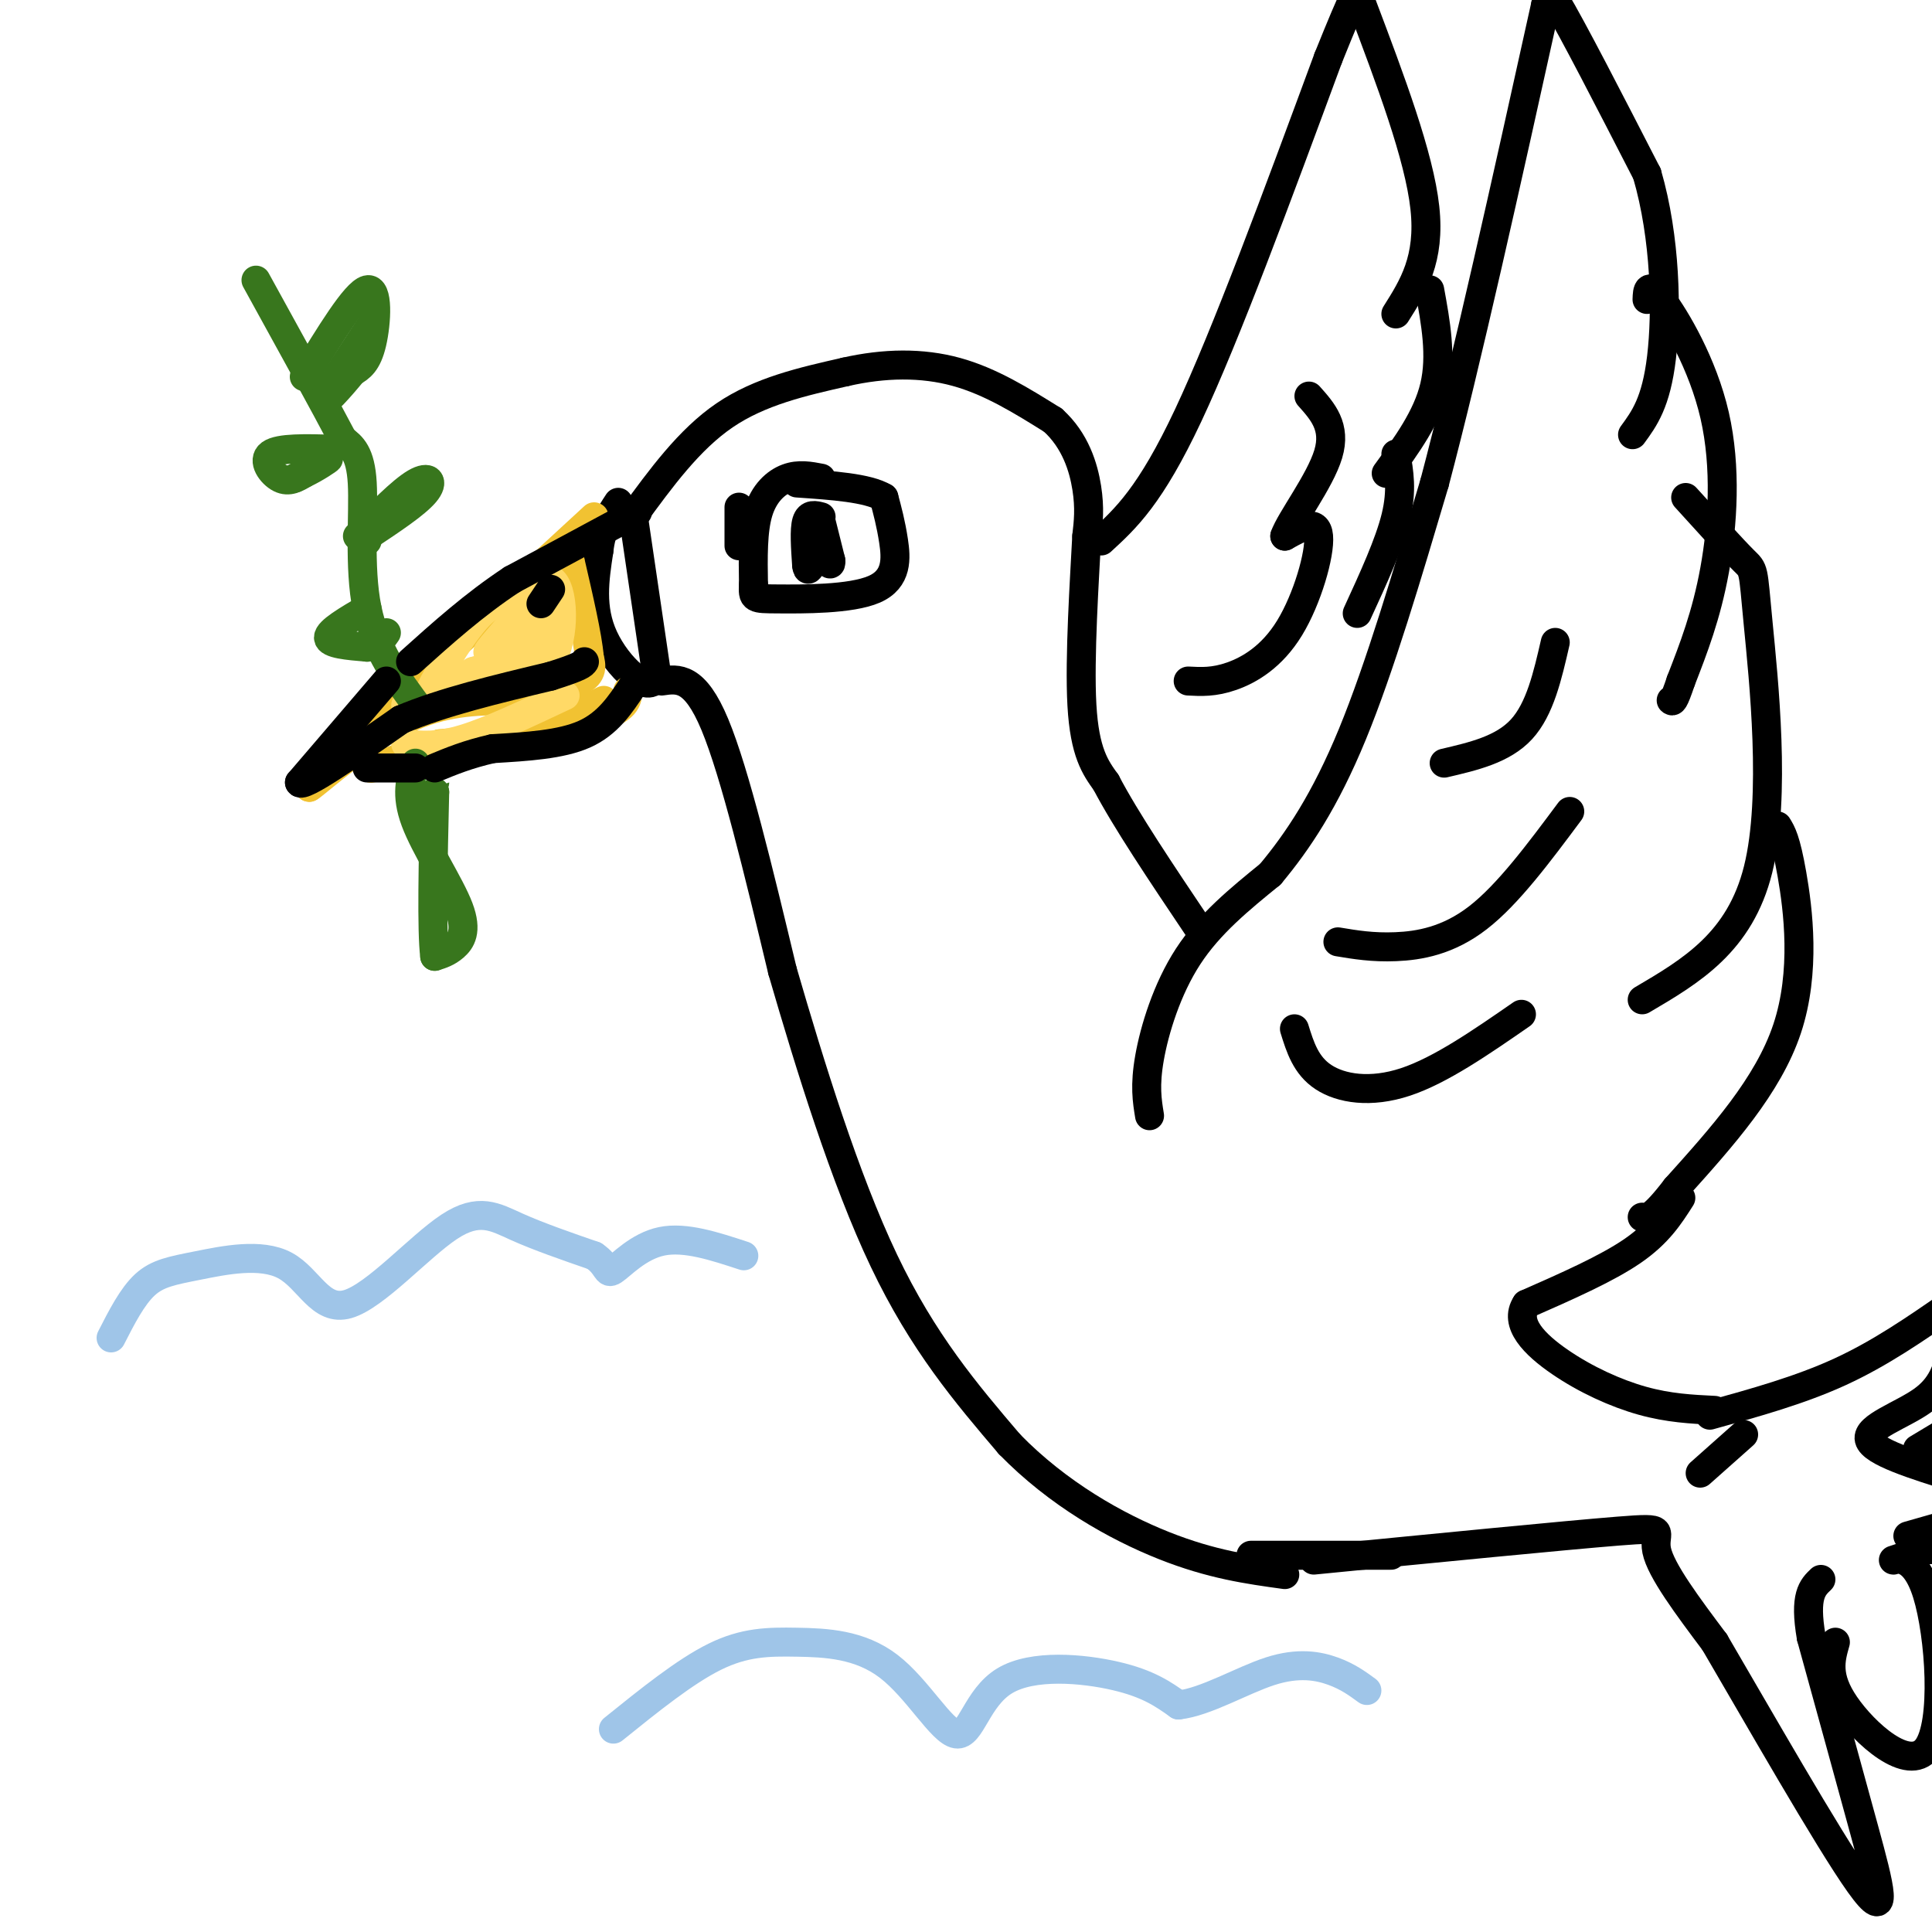 <svg viewBox='0 0 400 400' version='1.1' xmlns='http://www.w3.org/2000/svg' xmlns:xlink='http://www.w3.org/1999/xlink'><g fill='none' stroke='rgb(0,0,0)' stroke-width='6' stroke-linecap='round' stroke-linejoin='round'><path d='M170,99c-2.311,-0.444 -4.622,-0.889 -7,0c-2.378,0.889 -4.822,3.111 -6,7c-1.178,3.889 -1.089,9.444 -1,15'/><path d='M156,121c-0.164,2.990 -0.075,2.967 5,3c5.075,0.033 15.136,0.124 20,-2c4.864,-2.124 4.533,-6.464 4,-10c-0.533,-3.536 -1.266,-6.268 -2,-9'/><path d='M183,103c-3.333,-2.000 -10.667,-2.500 -18,-3'/><path d='M170,108c0.000,0.000 2.000,8.000 2,8'/><path d='M172,116c0.167,1.333 -0.417,0.667 -1,0'/><path d='M171,116c-0.500,0.000 -1.250,0.000 -2,0'/><path d='M170,107c-1.250,-0.333 -2.500,-0.667 -3,1c-0.500,1.667 -0.250,5.333 0,9'/><path d='M167,117c0.167,1.500 0.583,0.750 1,0'/><path d='M131,107c5.833,-8.000 11.667,-16.000 19,-21c7.333,-5.000 16.167,-7.000 25,-9'/><path d='M175,77c8.111,-1.844 15.889,-1.956 23,0c7.111,1.956 13.556,5.978 20,10'/><path d='M218,87c4.667,4.222 6.333,9.778 7,14c0.667,4.222 0.333,7.111 0,10'/><path d='M225,111c-0.444,8.622 -1.556,25.178 -1,35c0.556,9.822 2.778,12.911 5,16'/><path d='M229,162c4.000,7.667 11.500,18.833 19,30'/><path d='M131,106c0.000,0.000 5.000,34.000 5,34'/><path d='M136,140c-1.622,4.311 -8.178,-1.911 -11,-8c-2.822,-6.089 -1.911,-12.044 -1,-18'/><path d='M124,114c0.500,-4.667 2.250,-7.333 4,-10'/><path d='M137,141c3.417,-0.500 6.833,-1.000 11,9c4.167,10.000 9.083,30.500 14,51'/><path d='M162,201c5.689,19.578 12.911,43.022 21,60c8.089,16.978 17.044,27.489 26,38'/><path d='M209,299c10.044,10.311 22.156,17.089 32,21c9.844,3.911 17.422,4.956 25,6'/><path d='M238,231c-0.511,-3.111 -1.022,-6.222 0,-12c1.022,-5.778 3.578,-14.222 8,-21c4.422,-6.778 10.711,-11.889 17,-17'/><path d='M263,181c5.667,-6.778 11.333,-15.222 17,-29c5.667,-13.778 11.333,-32.889 17,-52'/><path d='M297,100c6.667,-25.167 14.833,-62.083 23,-99'/><path d='M320,1c4.167,-16.667 3.083,-8.833 2,-1'/><path d='M322,0c3.500,5.833 11.250,20.917 19,36'/><path d='M341,36c3.889,13.333 4.111,28.667 3,38c-1.111,9.333 -3.556,12.667 -6,16'/><path d='M341,62c0.065,-1.899 0.131,-3.798 3,0c2.869,3.798 8.542,13.292 11,24c2.458,10.708 1.702,22.631 0,32c-1.702,9.369 -4.351,16.185 -7,23'/><path d='M348,141c-1.500,4.500 -1.750,4.250 -2,4'/><path d='M349,103c4.875,5.381 9.750,10.762 12,13c2.250,2.238 1.875,1.333 3,13c1.125,11.667 3.750,35.905 0,51c-3.750,15.095 -13.875,21.048 -24,27'/><path d='M368,171c0.867,1.400 1.733,2.800 3,10c1.267,7.200 2.933,20.200 -1,32c-3.933,11.800 -13.467,22.400 -23,33'/><path d='M347,246c-5.000,6.500 -6.000,6.250 -7,6'/><path d='M268,213c1.178,3.800 2.356,7.600 6,10c3.644,2.400 9.756,3.400 17,1c7.244,-2.400 15.622,-8.200 24,-14'/><path d='M277,195c3.600,0.600 7.200,1.200 12,1c4.800,-0.200 10.800,-1.200 17,-6c6.200,-4.800 12.600,-13.400 19,-22'/><path d='M299,158c6.083,-1.417 12.167,-2.833 16,-7c3.833,-4.167 5.417,-11.083 7,-18'/><path d='M348,248c-2.333,3.667 -4.667,7.333 -10,11c-5.333,3.667 -13.667,7.333 -22,11'/><path d='M316,270c-2.655,3.964 1.708,8.375 7,12c5.292,3.625 11.512,6.464 17,8c5.488,1.536 10.244,1.768 15,2'/><path d='M272,323c25.978,-2.556 51.956,-5.111 63,-6c11.044,-0.889 7.156,-0.111 8,4c0.844,4.111 6.422,11.556 12,19'/><path d='M355,340c8.452,14.429 23.583,41.000 30,50c6.417,9.000 4.119,0.429 1,-11c-3.119,-11.429 -7.060,-25.714 -11,-40'/><path d='M375,339c-1.500,-8.667 0.250,-10.333 2,-12'/><path d='M354,293c9.333,-2.583 18.667,-5.167 27,-9c8.333,-3.833 15.667,-8.917 23,-14'/><path d='M404,280c-0.911,3.511 -1.822,7.022 -6,10c-4.178,2.978 -11.622,5.422 -11,8c0.622,2.578 9.311,5.289 18,8'/><path d='M402,316c0.000,0.000 -7.000,2.000 -7,2'/></g>
<g fill='none' stroke='rgb(241,194,50)' stroke-width='6' stroke-linecap='round' stroke-linejoin='round'><path d='M123,107c0.000,0.000 -38.000,35.000 -38,35'/><path d='M85,142c-9.833,9.333 -15.417,15.167 -21,21'/><path d='M64,163c-0.244,0.600 9.644,-8.400 18,-13c8.356,-4.600 15.178,-4.800 22,-5'/><path d='M104,145c6.889,-1.444 13.111,-2.556 16,-4c2.889,-1.444 2.444,-3.222 2,-5'/><path d='M122,136c-0.333,-4.167 -2.167,-12.083 -4,-20'/><path d='M118,116c-0.667,-3.333 -0.333,-1.667 0,0'/><path d='M130,143c-0.083,1.917 -0.167,3.833 -7,6c-6.833,2.167 -20.417,4.583 -34,7'/><path d='M89,156c-8.578,1.978 -13.022,3.422 -12,3c1.022,-0.422 7.511,-2.711 14,-5'/><path d='M91,154c4.667,-0.644 9.333,0.244 15,-1c5.667,-1.244 12.333,-4.622 19,-8'/></g>
<g fill='none' stroke='rgb(255,217,102)' stroke-width='6' stroke-linecap='round' stroke-linejoin='round'><path d='M105,124c-2.156,0.600 -4.311,1.200 -8,6c-3.689,4.800 -8.911,13.800 -9,16c-0.089,2.200 4.956,-2.400 10,-7'/><path d='M98,139c4.178,-1.356 9.622,-1.244 12,-3c2.378,-1.756 1.689,-5.378 1,-9'/><path d='M111,127c-2.644,1.044 -9.756,8.156 -10,8c-0.244,-0.156 6.378,-7.578 13,-15'/><path d='M114,120c2.778,1.267 3.222,11.933 0,17c-3.222,5.067 -10.111,4.533 -17,4'/><path d='M97,141c-5.000,1.500 -9.000,3.250 -13,5'/><path d='M84,154c3.250,0.333 6.500,0.667 12,-1c5.500,-1.667 13.250,-5.333 21,-9'/><path d='M106,133c0.000,0.000 -2.000,2.000 -2,2'/></g>
<g fill='none' stroke='rgb(56,118,29)' stroke-width='6' stroke-linecap='round' stroke-linejoin='round'><path d='M86,158c-1.024,3.262 -2.048,6.524 0,12c2.048,5.476 7.167,13.167 9,18c1.833,4.833 0.381,6.810 -1,8c-1.381,1.190 -2.690,1.595 -4,2'/><path d='M90,198c-0.667,-5.333 -0.333,-19.667 0,-34'/><path d='M90,164c0.000,-6.000 0.000,-4.000 0,-2'/><path d='M87,147c-4.622,-6.178 -9.244,-12.356 -11,-21c-1.756,-8.644 -0.644,-19.756 -1,-26c-0.356,-6.244 -2.178,-7.622 -4,-9'/><path d='M71,91c-3.667,-7.000 -10.833,-20.000 -18,-33'/><path d='M63,78c5.289,-8.689 10.578,-17.378 13,-18c2.422,-0.622 1.978,6.822 1,11c-0.978,4.178 -2.489,5.089 -4,6'/><path d='M73,77c-2.400,2.978 -6.400,7.422 -6,6c0.400,-1.422 5.200,-8.711 10,-16'/><path d='M69,93c-5.600,-0.156 -11.200,-0.311 -13,1c-1.800,1.311 0.200,4.089 2,5c1.800,0.911 3.400,-0.044 5,-1'/><path d='M63,98c2.200,-1.000 5.200,-3.000 5,-3c-0.200,0.000 -3.600,2.000 -7,4'/><path d='M74,111c4.578,-4.667 9.156,-9.333 12,-11c2.844,-1.667 3.956,-0.333 2,2c-1.956,2.333 -6.978,5.667 -12,9'/><path d='M76,111c-2.000,1.667 -1.000,1.333 0,1'/><path d='M76,126c-4.000,2.333 -8.000,4.667 -8,6c0.000,1.333 4.000,1.667 8,2'/><path d='M76,134c2.000,-0.167 3.000,-1.583 4,-3'/></g>
<g fill='none' stroke='rgb(0,0,0)' stroke-width='6' stroke-linecap='round' stroke-linejoin='round'><path d='M114,122c0.000,0.000 -2.000,3.000 -2,3'/><path d='M132,106c0.000,0.000 -26.000,14.000 -26,14'/><path d='M106,120c-7.833,5.167 -14.417,11.083 -21,17'/><path d='M80,141c0.000,0.000 -18.000,21.000 -18,21'/><path d='M62,162c0.500,1.333 10.750,-5.833 21,-13'/><path d='M83,149c8.667,-3.667 19.833,-6.333 31,-9'/><path d='M114,140c6.333,-2.000 6.667,-2.500 7,-3'/><path d='M131,142c-2.583,3.917 -5.167,7.833 -10,10c-4.833,2.167 -11.917,2.583 -19,3'/><path d='M102,155c-5.167,1.167 -8.583,2.583 -12,4'/><path d='M86,159c0.000,0.000 -10.000,0.000 -10,0'/><path d='M153,105c0.000,0.000 0.000,8.000 0,8'/><path d='M228,112c5.083,-4.667 10.167,-9.333 18,-26c7.833,-16.667 18.417,-45.333 29,-74'/><path d='M275,12c5.833,-14.500 5.917,-13.750 6,-13'/><path d='M282,1c5.917,15.667 11.833,31.333 13,42c1.167,10.667 -2.417,16.333 -6,22'/><path d='M296,60c1.250,6.833 2.500,13.667 1,20c-1.500,6.333 -5.750,12.167 -10,18'/><path d='M246,141c2.667,0.143 5.333,0.286 9,-1c3.667,-1.286 8.333,-4.000 12,-10c3.667,-6.000 6.333,-15.286 6,-19c-0.333,-3.714 -3.667,-1.857 -7,0'/><path d='M266,111c1.089,-3.244 7.311,-11.356 9,-17c1.689,-5.644 -1.156,-8.822 -4,-12'/><path d='M289,94c0.667,3.750 1.333,7.500 0,13c-1.333,5.500 -4.667,12.750 -8,20'/><path d='M259,322c0.000,0.000 29.000,0.000 29,0'/><path d='M380,340c-1.014,3.558 -2.029,7.116 2,13c4.029,5.884 13.100,14.093 17,9c3.900,-5.093 2.627,-23.486 0,-32c-2.627,-8.514 -6.608,-7.147 -7,-7c-0.392,0.147 2.804,-0.927 6,-2'/><path d='M398,321c2.167,-0.333 4.583,-0.167 7,0'/><path d='M402,297c0.000,0.000 -5.000,3.000 -5,3'/><path d='M361,297c0.000,0.000 -9.000,8.000 -9,8'/></g>
<g fill='none' stroke='rgb(159,197,232)' stroke-width='6' stroke-linecap='round' stroke-linejoin='round'><path d='M23,277c2.193,-4.295 4.386,-8.591 7,-11c2.614,-2.409 5.650,-2.933 11,-4c5.350,-1.067 13.014,-2.678 18,0c4.986,2.678 7.295,9.646 13,8c5.705,-1.646 14.805,-11.905 21,-16c6.195,-4.095 9.484,-2.027 14,0c4.516,2.027 10.258,4.014 16,6'/><path d='M123,260c2.988,2.000 2.458,4.000 4,3c1.542,-1.000 5.155,-5.000 10,-6c4.845,-1.000 10.923,1.000 17,3'/><path d='M127,358c7.423,-5.985 14.846,-11.970 21,-15c6.154,-3.030 11.037,-3.107 17,-3c5.963,0.107 13.004,0.396 19,5c5.996,4.604 10.947,13.523 14,14c3.053,0.477 4.206,-7.487 10,-11c5.794,-3.513 16.227,-2.575 23,-1c6.773,1.575 9.887,3.788 13,6'/><path d='M244,353c5.619,-0.607 13.167,-5.125 19,-7c5.833,-1.875 9.952,-1.107 13,0c3.048,1.107 5.024,2.554 7,4'/></g>
</svg>